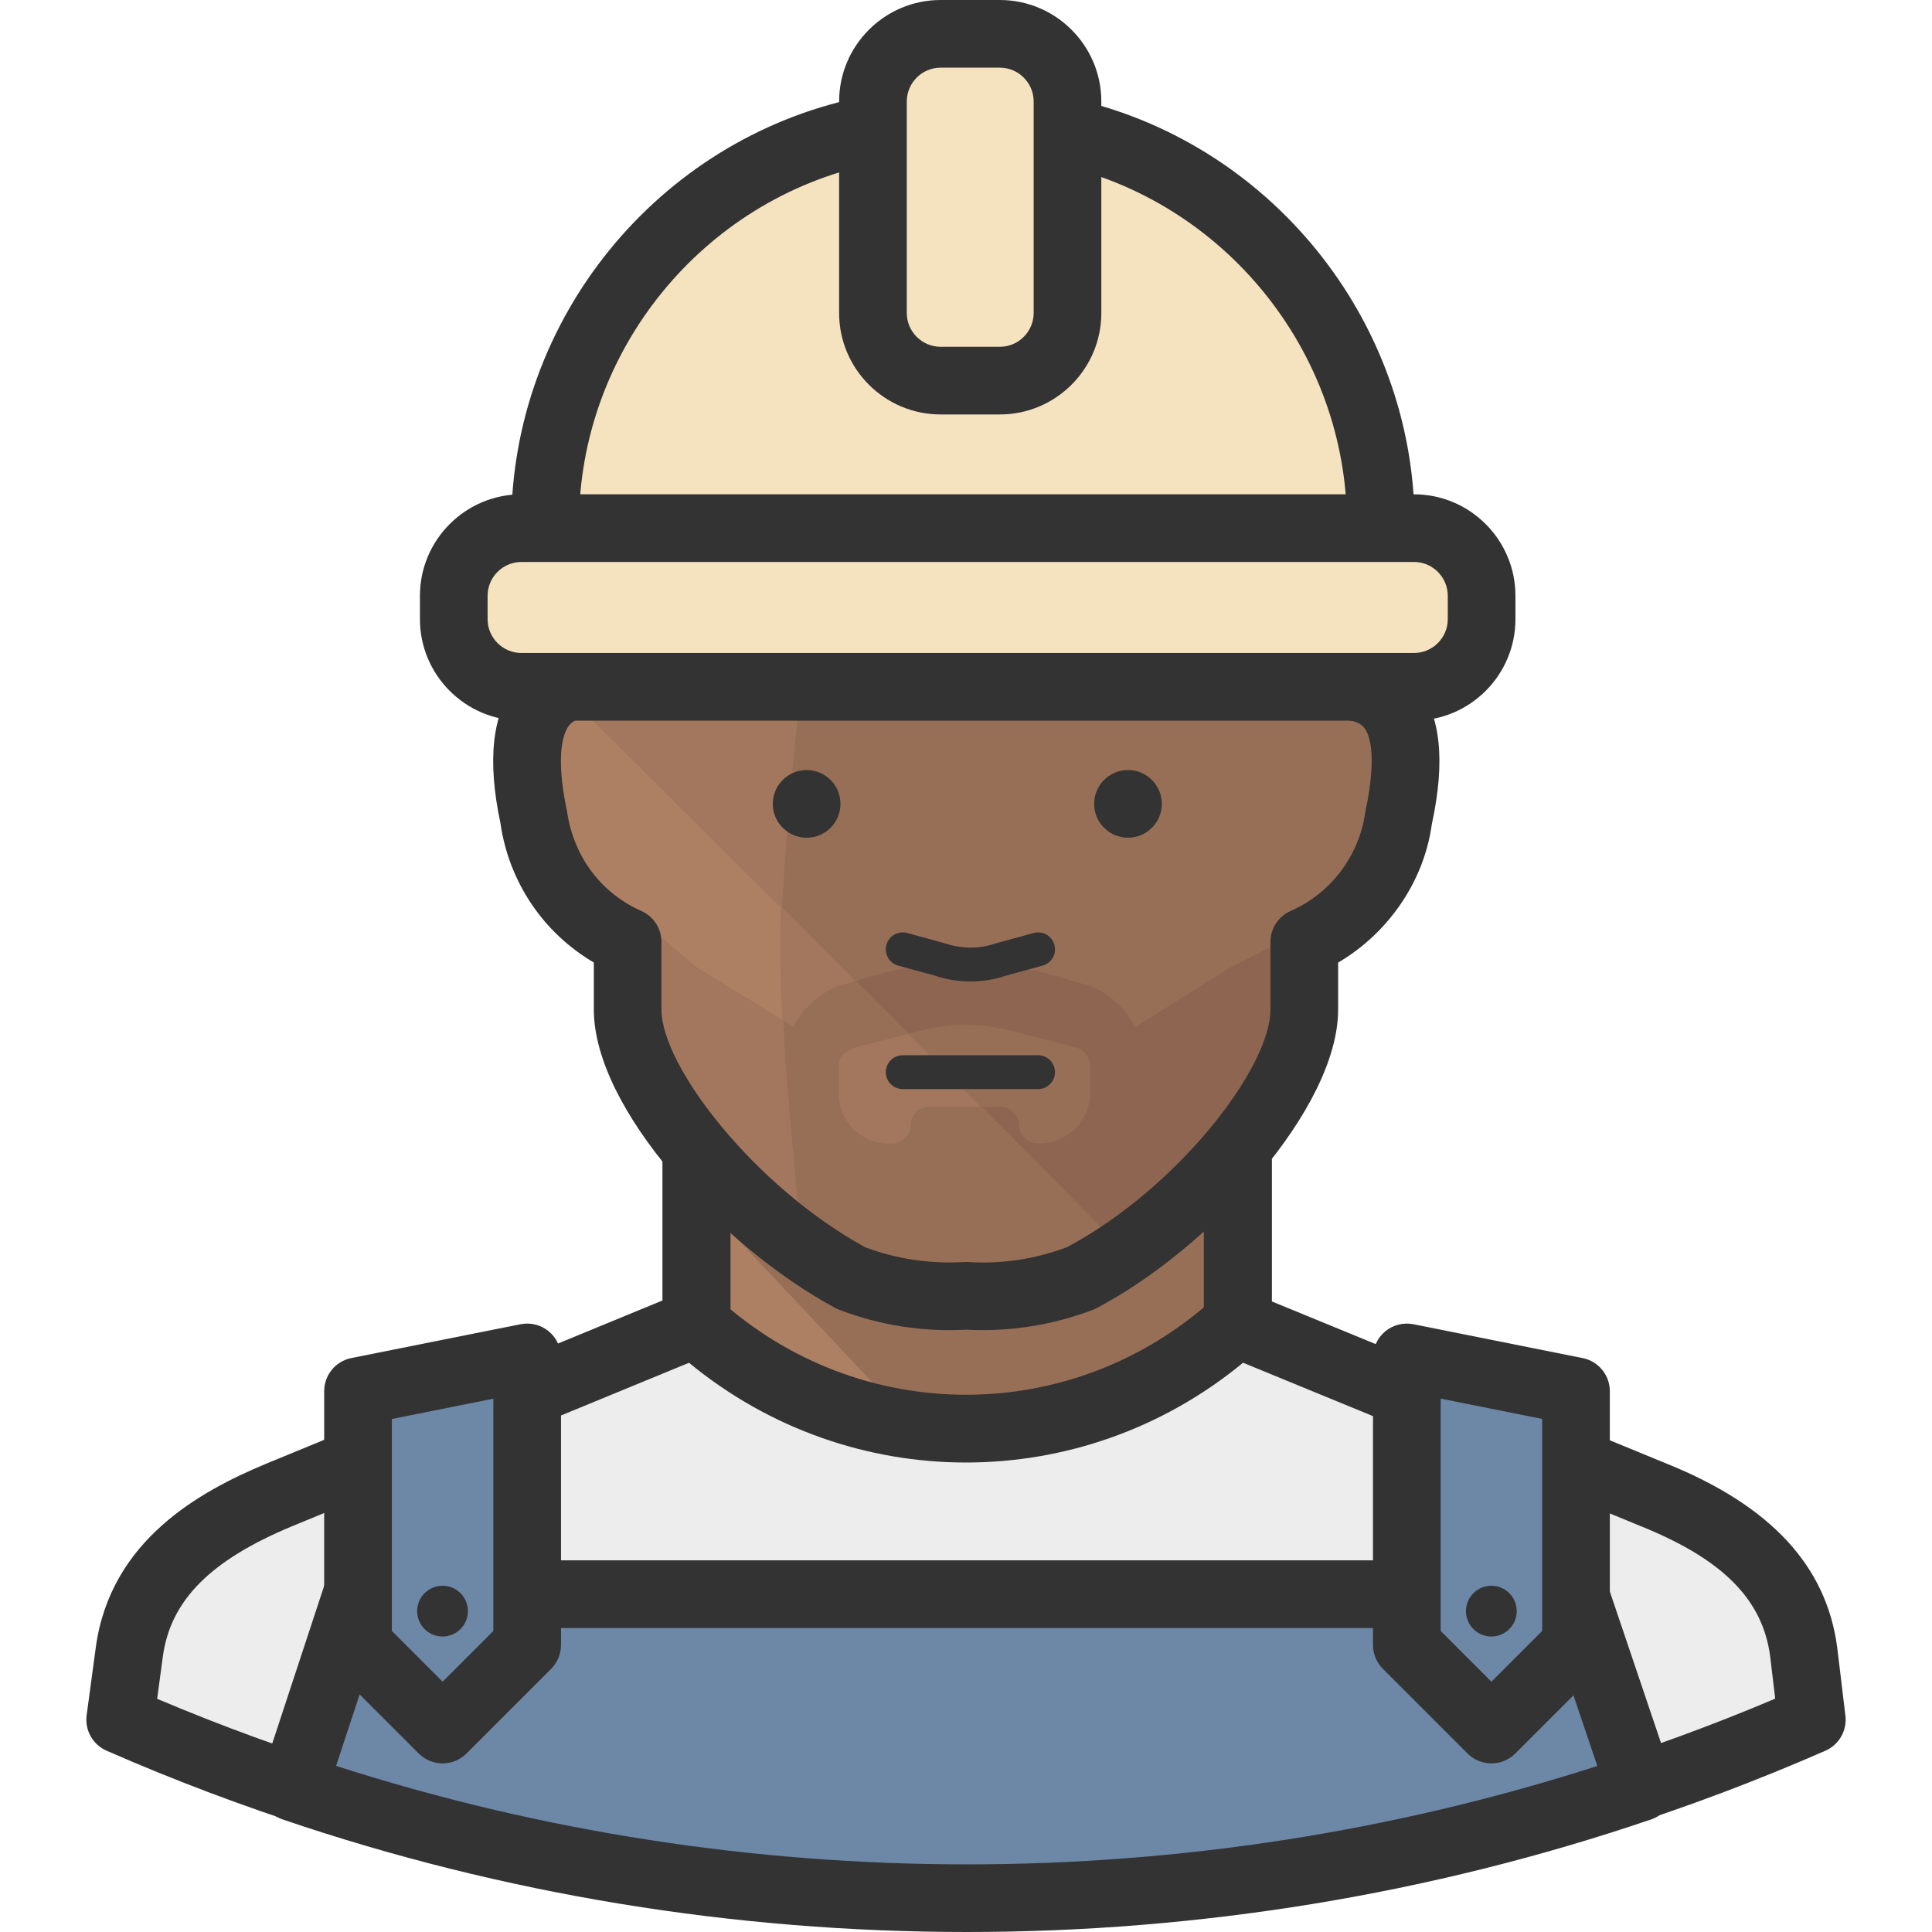 <?xml version="1.0" encoding="iso-8859-1"?>
<!-- Generator: Adobe Illustrator 19.0.0, SVG Export Plug-In . SVG Version: 6.00 Build 0)  -->
<svg version="1.1" id="Capa_1" xmlns="http://www.w3.org/2000/svg" xmlns:xlink="http://www.w3.org/1999/xlink" x="0px" y="0px"
	 viewBox="0 0 512 512" style="enable-background:new 0 0 512 512;" xml:space="preserve">
<rect x="184.628" y="271.673" style="fill:#AD8064;" width="143.458" height="152.424"/>
<path style="fill:#976F57;" d="M327.727,271.673H184.269v44.83l59.087,62.763c30.126,5.649,60.79-8.966,84.371-25.015V271.673z"/>
<g>
	<path style="fill:#333333;" d="M184.628,361.334c-4.949,0-8.966-4.008-8.966-8.966v-45.099c0-4.958,4.017-8.966,8.966-8.966
		c4.949,0,8.966,4.008,8.966,8.966v45.099C193.594,357.326,189.577,361.334,184.628,361.334z"/>
	<path style="fill:#333333;" d="M328.086,361.334c-4.958,0-8.966-4.008-8.966-8.966v-44.831c0-4.958,4.008-8.966,8.966-8.966
		c4.958,0,8.966,4.008,8.966,8.966v44.831C337.052,357.326,333.044,361.334,328.086,361.334z"/>
</g>
<path style="fill:#AD8064;" d="M255.998,343.401c-10.347,0.61-20.712-0.977-30.395-4.662c-29.588-15.96-59.266-50.479-59.266-71.191
	v-17.932c-13.359-5.9-22.747-18.264-24.836-32.726c-4.124-19.546-2.152-35.864,16.049-35.864v-26.181
	c0-44.83,27.436-89.661,98.627-89.661s98.627,45.906,98.627,90.378v26.181c17.932,0,20.084,15.332,15.87,34.878
	c-2.035,14.597-11.512,27.096-25.015,32.995v17.932c0,20.801-29.319,55.5-59.266,71.191
	C276.71,342.424,266.345,344.011,255.998,343.401z"/>
<g>
	<path style="fill:#A2775D;" d="M345.659,267.548v-17.394l-4.662-1.704l-15.063,7.621l-25.105,16.139
		c-2.448-4.815-6.509-8.625-11.477-10.759l-10.759-3.138c-15.081-4.393-31.094-4.393-46.175,0l-10.759,3.138
		c-4.86,2.17-8.859,5.891-11.387,10.58l-26.002-15.96l-13.09-11.208l-5.649,4.304l0.807,0.448v17.932
		c0,20.712,29.498,55.41,59.266,71.191c9.683,3.685,20.048,5.272,30.395,4.662c10.347,0.61,20.712-0.977,30.395-4.662
		C316.519,322.779,345.659,288.35,345.659,267.548z M288.366,289.964c-0.197,7.379-6.33,13.198-13.709,13.001h-0.009l0,0
		c-2.771,0.099-5.102-2.062-5.2-4.833c0,0,0,0,0-0.009l0,0c-0.099-2.771-2.421-4.94-5.191-4.842c0,0,0,0-0.009,0h-17.932
		c-2.771-0.099-5.102,2.062-5.2,4.833c0,0,0,0,0,0.009l0,0c-0.045,2.771-2.34,4.976-5.111,4.931l0,0l0,0
		c-7.263,0.359-13.467-5.2-13.897-12.463v-8.159c0-2.242,1.524-4.214,5.738-5.2l16.229-4.124c7.442-1.883,15.242-1.883,22.684,0
		l17.932,4.573c2.161,0.592,3.685,2.511,3.766,4.752L288.366,289.964z"/>
	<path style="fill:#A2775D;" d="M354.625,182.012v-26.181c0-44.83-27.436-90.378-98.627-90.378s-98.627,44.83-98.627,89.661v26.181
		c-2.842-0.027-5.649,0.556-8.249,1.704l149.286,148.748c25.464-17.932,47.251-46.175,47.251-64.197v-17.932
		c13.359-5.9,22.747-18.264,24.836-32.726C375.068,197.254,372.557,182.012,354.625,182.012z"/>
	<path style="fill:#A2775D;" d="M354.625,182.012v-26.181c0-44.83-27.436-90.378-98.627-90.378
		c-8.383-0.027-16.749,0.663-25.015,2.062c-12.104,56.397-24.208,135.567-24.208,183.536c0,16.767,2.062,48.776,4.573,78.633
		c4.582,3.344,9.405,6.339,14.435,8.966c9.683,3.685,20.048,5.272,30.395,4.662c10.347,0.61,20.712-0.977,30.395-4.662
		c30.126-15.87,59.087-50.389,59.087-71.101v-17.932c13.359-5.9,22.747-18.264,24.836-32.726
		C375.068,197.254,372.557,182.012,354.625,182.012z"/>
</g>
<path style="fill:#976F57;" d="M231.431,67.515L231.431,67.515c-12.633,56.926-20.721,114.757-24.208,172.956l91.006,91.275
	c5.227-3.524,10.203-7.424,14.884-11.656l1.883-1.793l2.331-2.152l2.69-2.69l1.524-1.614l2.6-2.78
	c0.628-0.717,1.345-1.435,1.973-2.242l1.614-1.973c9.692-10.132,15.96-23.052,17.932-36.94v-17.932
	c13.359-5.9,22.747-18.264,24.836-32.726c4.573-19.994,2.062-35.237-15.87-35.237v-26.181c0-44.83-27.436-90.378-98.627-90.378
	c-4.277-0.099-8.563,0.081-12.822,0.538C239.241,66.268,235.313,66.779,231.431,67.515z"/>
<g>
	<path style="fill:#333333;" d="M184.538,361.334c-4.949,0-8.966-4.008-8.966-8.966v-47.072c0-4.958,4.017-8.966,8.966-8.966
		c4.949,0,8.966,4.008,8.966,8.966v47.072C193.504,357.326,189.488,361.334,184.538,361.334z"/>
	<path style="fill:#333333;" d="M327.996,359.72c-4.958,0-8.966-4.008-8.966-8.966v-46.265c0-4.958,4.008-8.966,8.966-8.966
		c4.958,0,8.966,4.008,8.966,8.966v46.265C336.962,355.712,332.954,359.72,327.996,359.72z"/>
</g>
<path style="fill:#EDEDED;" d="M477.999,437.815c-2.69-20.532-17.932-32.816-39.63-41.603l-110.642-45.458
	c-40.679,36.94-102.778,36.94-143.458,0L73.897,396.212c-21.519,8.966-36.851,21.07-39.63,41.603l-2.421,17.932
	c142.884,62.583,305.421,62.583,448.305,0l0,0L477.999,437.815z"/>
<path style="fill:#333333;" d="M255.998,511.516c-77.691,0-155.382-15.861-227.748-47.556c-3.667-1.605-5.819-5.442-5.29-9.414
	l2.421-17.932c3.846-28.405,27.562-41.379,45.064-48.677l110.409-45.476c3.201-1.318,6.886-0.672,9.441,1.659
	c37.469,34.017,93.965,33.999,131.407,0c2.564-2.322,6.222-2.977,9.432-1.659l110.642,45.458
	c27.508,11.127,42.284,27.078,45.108,48.731c0.009,0.036,0.009,0.063,0.018,0.099l2.152,17.932c0.475,3.927-1.686,7.693-5.308,9.28
	C411.381,495.655,333.689,511.516,255.998,511.516z M41.646,450.206c136.661,57.858,292.169,57.831,428.804-0.045l-1.345-11.234
	c-1.99-15.054-12.517-25.661-34.098-34.403l-105.585-43.387c-42.777,35.255-104.043,35.264-146.829,0.009l-105.28,43.36
	c-21.599,9.002-32.143,19.645-34.161,34.51L41.646,450.206z"/>
<path style="fill:#6D87A7;" d="M77.752,473.679c115.725,39.361,241.215,39.361,356.94,0l-17.305-51.196H94.608L77.752,473.679z"/>
<path style="fill:#333333;" d="M256.222,512c-61.445,0-122.88-9.943-181.357-29.839c-4.653-1.578-7.164-6.617-5.622-11.288
	L86.1,419.676c1.21-3.676,4.644-6.169,8.518-6.169h322.779c3.846,0,7.263,2.448,8.491,6.097l17.305,51.196
	c1.587,4.68-0.932,9.773-5.604,11.36C379.112,502.057,317.667,512,256.222,512z M89.067,467.976
	c108.131,34.797,226.116,34.797,334.238,0.027l-12.355-36.555H101.1L89.067,467.976z"/>
<polygon style="fill:#6D87A7;" points="395.242,458.347 372.826,435.932 372.826,359.72 417.657,368.686 417.657,435.932 "/>
<path style="fill:#333333;" d="M395.242,467.313c-2.295,0-4.591-0.879-6.339-2.627l-22.415-22.415
	c-1.686-1.686-2.627-3.954-2.627-6.339V359.72c0-2.69,1.21-5.227,3.282-6.931c2.062-1.695,4.806-2.367,7.442-1.856l44.83,8.966
	c4.187,0.843,7.209,4.519,7.209,8.787v67.246c0,2.385-0.941,4.662-2.627,6.339l-22.415,22.415
	C399.832,466.434,397.537,467.313,395.242,467.313z M381.793,432.22l13.449,13.449l13.449-13.449v-56.19l-26.898-5.38V432.22z"/>
<polygon style="fill:#6D87A7;" points="117.293,458.347 94.877,435.932 94.877,368.686 139.708,359.72 139.708,435.932 "/>
<g>
	<path style="fill:#333333;" d="M117.293,467.313c-2.295,0-4.591-0.879-6.339-2.627l-22.415-22.415
		c-1.686-1.686-2.627-3.954-2.627-6.339v-67.246c0-4.277,3.013-7.953,7.209-8.787l44.83-8.966c2.645-0.511,5.362,0.161,7.442,1.856
		c2.08,1.704,3.282,4.25,3.282,6.931v76.212c0,2.385-0.941,4.662-2.627,6.339l-22.415,22.415
		C121.883,466.434,119.588,467.313,117.293,467.313z M103.844,432.22l13.449,13.449l13.449-13.449v-61.561l-26.898,5.38V432.22z"/>
	<circle style="fill:#333333;" cx="117.275" cy="426.966" r="6.725"/>
	<circle style="fill:#333333;" cx="395.224" cy="426.966" r="6.725"/>
</g>
<path style="fill:#976F57;" d="M341.176,248.451l-15.063,7.621l-25.284,16.139c-2.448-4.815-6.509-8.625-11.477-10.759
	l-10.759-3.138c-15.081-4.393-31.094-4.393-46.175,0l-10.759,3.138c-4.86,2.17-8.859,5.891-11.387,10.58l-2.6-1.614
	c0,9.773,2.69,35.864,4.752,59.714c4.366,3.291,8.957,6.285,13.718,8.966c9.549,3.479,19.716,4.949,29.857,4.304
	c10.347,0.61,20.712-0.977,30.395-4.662c30.126-15.96,59.266-50.389,59.266-71.191v-17.305L341.176,248.451z M288.545,289.964
	c-0.197,7.379-6.33,13.198-13.709,13.001h-0.009l0,0c-2.771,0.099-5.102-2.062-5.2-4.833c0,0,0,0,0-0.009l0,0
	c-0.099-2.771-2.421-4.94-5.191-4.842c0,0,0,0-0.009,0h-17.932c-2.771-0.099-5.102,2.062-5.2,4.833c0,0,0,0,0,0.009l0,0
	c-0.045,2.771-2.34,4.976-5.111,4.931l0,0l0,0c-7.263,0.359-13.467-5.2-13.897-12.463v-8.159c0-2.242,1.524-4.214,5.738-5.2
	l16.229-4.124c7.442-1.883,15.242-1.883,22.684,0l17.932,4.573c2.161,0.592,3.685,2.511,3.766,4.752L288.545,289.964z"/>
<path style="fill:#8E6551;" d="M345.659,251.051l-4.662-2.242l-15.063,7.621l-25.105,15.78c-2.448-4.815-6.509-8.625-11.477-10.759
	l-10.759-3.138c-15.081-4.393-31.094-4.393-46.175,0l-5.559,1.614l13.987,13.987l3.676-0.897c7.442-1.883,15.242-1.883,22.684,0
	l17.932,4.573c2.161,0.592,3.685,2.51,3.766,4.752v7.621c-0.197,7.379-6.33,13.198-13.709,13.001h-0.009l0,0
	c-2.771,0.099-5.102-2.062-5.2-4.833c0,0,0,0,0-0.009l0,0c-0.099-2.771-2.421-4.94-5.191-4.842c0,0,0,0-0.009,0h-4.573
	l38.016,38.465c25.464-17.932,47.431-46.086,47.431-64.197V251.051z"/>
<path style="fill:#333333;" d="M260.418,352.493c-1.47,0-2.95-0.036-4.42-0.117c-11.477,0.628-22.801-1.166-33.587-5.263
	c-0.368-0.143-0.726-0.305-1.067-0.493c-30.261-16.318-63.973-52.819-63.973-79.081v-12.463
	c-13.386-7.863-22.487-21.286-24.746-36.913c-3.577-16.865-2.197-29.247,4.313-37.281c2.251-2.788,5.927-5.936,11.638-7.621v-18.416
	c0-45.494,28.18-98.627,107.593-98.627s107.593,53.519,107.593,99.344v18.407c5.783,1.677,9.459,4.833,11.71,7.612
	c6.33,7.845,7.63,19.923,3.963,36.931c-2.071,14.973-11.414,28.709-24.818,36.582v12.463c0,26.082-33.82,63.301-64.072,79.135
	c-0.314,0.17-0.637,0.314-0.968,0.439C280.189,350.691,270.407,352.493,260.418,352.493z M255.998,334.435
	c0.179,0,0.359,0.009,0.529,0.018c8.975,0.565,17.78-0.78,26.172-3.909c29.131-15.466,53.985-47.458,53.985-62.996v-17.932
	c0-3.56,2.107-6.787,5.38-8.222c10.571-4.618,18.12-14.588,19.725-26.02c3.398-15.888,0.932-21.034-0.278-22.532
	c-0.421-0.529-1.721-2.134-6.716-2.134c-4.958,0-8.966-4.017-8.966-8.966v-26.181c0-39.361-23.554-81.412-89.661-81.412
	c-83.196,0-89.661,61.767-89.661,80.695v26.181c0,4.949-4.017,8.966-8.966,8.966c-4.895,0-6.24,1.659-6.68,2.197
	c-1.291,1.596-3.936,7.011-0.592,22.846c1.757,12.041,9.083,21.689,19.681,26.378c3.246,1.435,5.344,4.653,5.344,8.204v17.932
	c0,15.153,24.872,47.072,54.03,63.014c8.392,3.111,17.152,4.42,26.136,3.891C255.648,334.444,255.828,334.435,255.998,334.435z"/>
<path style="fill:#F5E3BF;" d="M229.1,34.699c-49.26,10.41-84.541,53.841-84.64,104.186v13.001h221.463v-13.001
	c-0.072-50.264-35.219-93.669-84.371-104.186"/>
<path style="fill:#333333;" d="M365.923,160.852H144.46c-4.949,0-8.966-4.017-8.966-8.966v-13.001
	c0.108-54.254,38.689-101.747,91.75-112.964c4.842-1.031,9.603,2.071,10.625,6.922c1.022,4.842-2.071,9.603-6.922,10.625
	c-44.83,9.468-77.44,49.609-77.521,95.435v4.017h203.53v-4.035c-0.063-45.718-32.565-85.85-77.279-95.417
	c-4.842-1.04-7.926-5.801-6.895-10.643c1.04-4.842,5.81-7.926,10.643-6.895c52.918,11.324,91.382,58.827,91.463,112.946v13.01
	C374.889,156.835,370.881,160.852,365.923,160.852z"/>
<path style="fill:#F5E3BF;" d="M249.274,8.966h15.691c9.908,0,17.932,8.025,17.932,17.932v56.038
	c0,9.908-8.025,17.932-17.932,17.932h-15.691c-9.908,0-17.932-8.025-17.932-17.932V26.898
	C231.341,16.991,239.375,8.966,249.274,8.966z"/>
<path style="fill:#333333;" d="M264.964,109.835h-15.691c-14.83,0-26.898-12.068-26.898-26.898V26.898
	C222.375,12.068,234.444,0,249.274,0h15.691c14.83,0,26.898,12.068,26.898,26.898v56.038
	C291.863,97.766,279.794,109.835,264.964,109.835z M249.274,17.932c-4.94,0-8.966,4.026-8.966,8.966v56.038
	c0,4.94,4.026,8.966,8.966,8.966h15.691c4.94,0,8.966-4.026,8.966-8.966V26.898c0-4.94-4.026-8.966-8.966-8.966H249.274z"/>
<path style="fill:#F5E3BF;" d="M138.184,139.961h236.526c9.908,0,17.932,8.025,17.932,17.932v6.187
	c0,9.908-8.025,17.932-17.932,17.932H138.184c-9.908,0-17.932-8.025-17.932-17.932v-6.187
	C120.251,147.985,128.285,139.961,138.184,139.961z"/>
<g>
	<path style="fill:#333333;" d="M374.709,190.978H138.184c-14.83,0-26.898-12.068-26.898-26.898v-6.187
		c0-14.83,12.068-26.898,26.898-26.898h236.526c14.83,0,26.898,12.068,26.898,26.898v6.187
		C401.608,178.91,389.548,190.978,374.709,190.978z M138.184,148.927c-4.94,0-8.966,4.026-8.966,8.966v6.187
		c0,4.94,4.026,8.966,8.966,8.966h236.526c4.949,0,8.966-4.026,8.966-8.966v-6.187c0-4.94-4.017-8.966-8.966-8.966H138.184z"/>
	<circle style="fill:#333333;" cx="213.768" cy="213.034" r="8.966"/>
	<circle style="fill:#333333;" cx="298.928" cy="213.034" r="8.966"/>
	<path style="fill:#333333;" d="M275.096,288.619h-35.864c-2.475,0-4.483-2.008-4.483-4.483s2.008-4.483,4.483-4.483h35.864
		c2.475,0,4.483,2.008,4.483,4.483S277.571,288.619,275.096,288.619z"/>
	<path style="fill:#333333;" d="M257.227,260.106c-3.219,0-6.482-0.529-9.585-1.587l-9.585-2.609
		c-2.394-0.655-3.802-3.12-3.147-5.505c0.655-2.394,3.147-3.82,5.505-3.147l9.863,2.69c4.546,1.551,9.253,1.551,13.503,0.081
		l10.141-2.771c2.412-0.672,4.86,0.762,5.505,3.147c0.646,2.385-0.762,4.851-3.147,5.505l-9.872,2.69
		C263.512,259.604,260.383,260.106,257.227,260.106z"/>
</g>
<g>
</g>
<g>
</g>
<g>
</g>
<g>
</g>
<g>
</g>
<g>
</g>
<g>
</g>
<g>
</g>
<g>
</g>
<g>
</g>
<g>
</g>
<g>
</g>
<g>
</g>
<g>
</g>
<g>
</g>
</svg>
